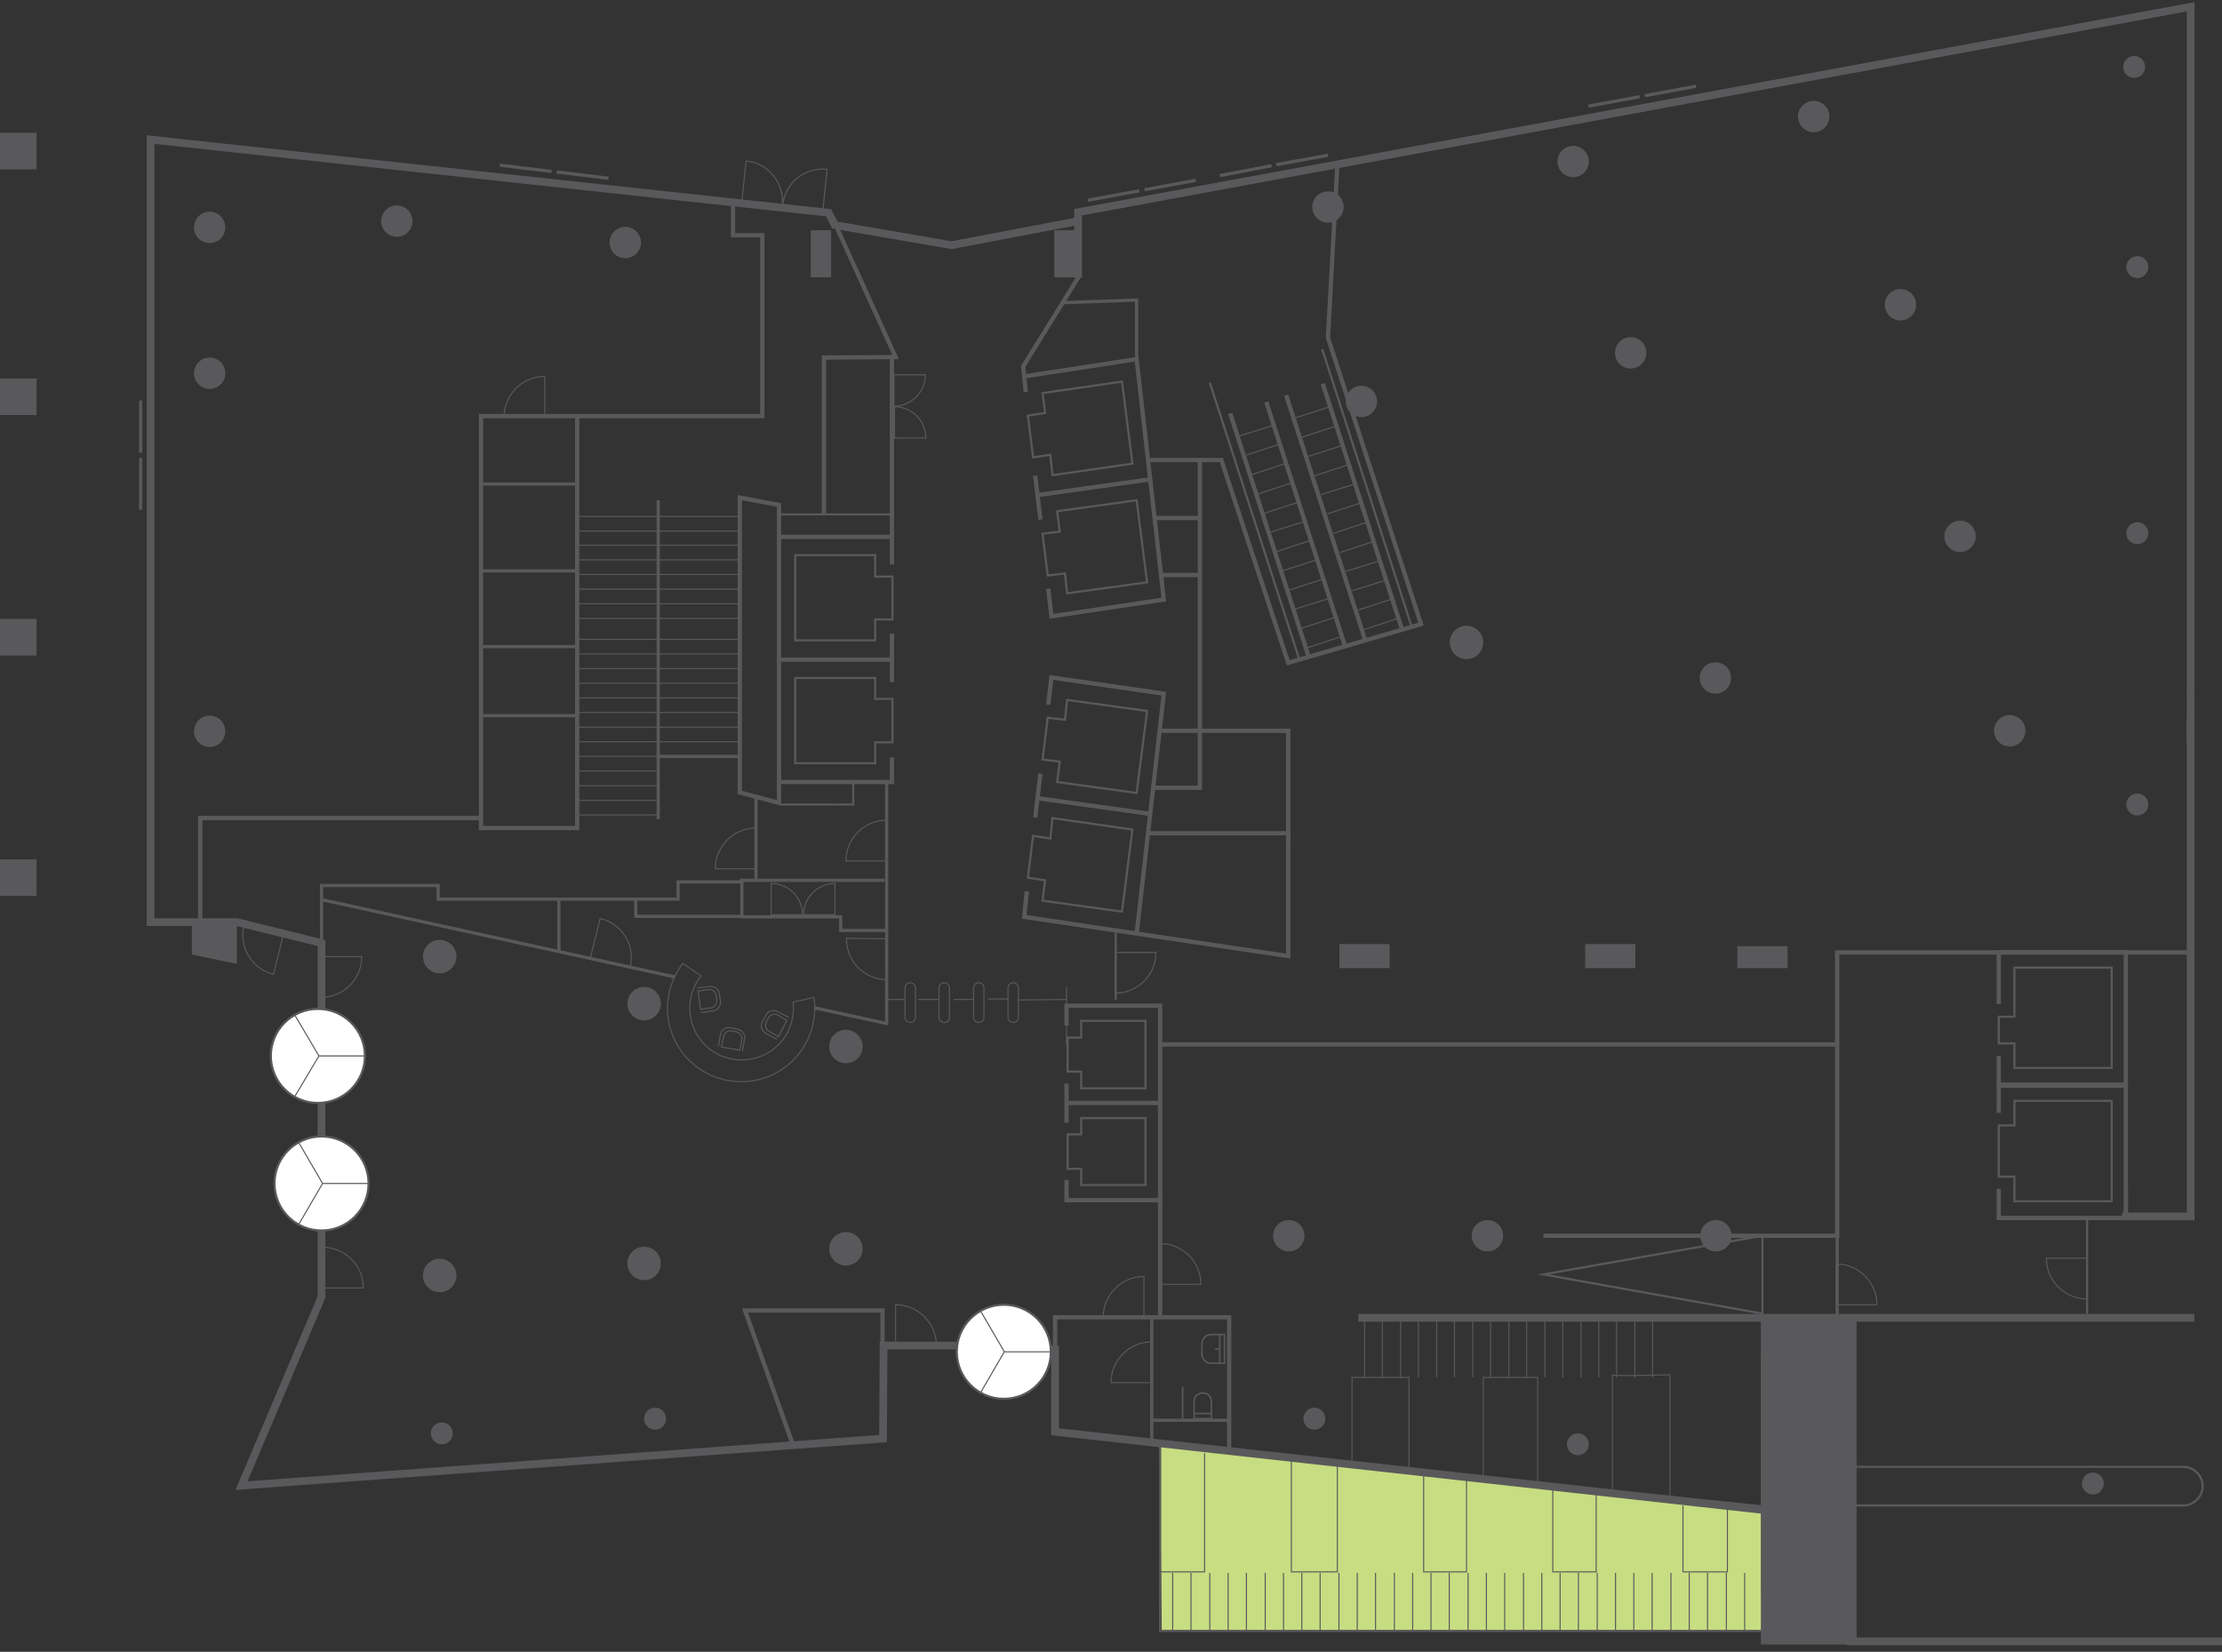 <?xml version="1.0" encoding="utf-8"?>
<!-- Generator: Adobe Illustrator 22.1.0, SVG Export Plug-In . SVG Version: 6.00 Build 0)  -->
<svg version="1.1" id="Layer_1" xmlns="http://www.w3.org/2000/svg" xmlns:xlink="http://www.w3.org/1999/xlink" x="0px" y="0px"
	 viewBox="0 0 425 316" style="enable-background:new 0 0 425 316;" xml:space="preserve">
<rect x="0" y="0" width="425" height="316" fill="#333333" stroke="none"/>
<style type="text/css">
	.st0{fill:#C7DD81;}
	.st1{fill:none;stroke:#59595B;stroke-width:1.478;stroke-miterlimit:10;}
	.st2{fill:none;stroke:#59595B;stroke-width:0.821;stroke-miterlimit:10;}
	.st3{fill:none;stroke:#59595B;stroke-width:0.616;stroke-miterlimit:10;}
	.st4{fill:none;stroke:#59595B;stroke-width:0.41;stroke-miterlimit:10;}
	.st5{fill:none;stroke:#59595B;stroke-width:0.287;stroke-miterlimit:10;}
	.st6{fill:#59595B;}
	.st7{fill:none;stroke:#59595B;stroke-width:0.205;stroke-miterlimit:10;}
	.st8{fill:#FFFFFF;stroke:#59595B;stroke-width:0.41;stroke-miterlimit:10;}
	.st9{fill:#FFFFFF;stroke:#59595B;stroke-width:0.205;stroke-miterlimit:10;}
</style>
<g>
	<polygon class="st0" points="340.2,311.9 222.2,311.9 221.8,276.3 339.7,288.7 	"/>
	<polyline class="st1" points="425,314 354,314 354,255.9 	"/>
	<polyline class="st1" points="419,137.5 419,232.7 405.9,232.7 	"/>
	<line class="st1" x1="419" y1="131.9" x2="419" y2="142.2"/>
	<line class="st1" x1="419.7" y1="252.1" x2="259.8" y2="252.1"/>
	<polyline class="st1" points="182.9,257.4 169,257.4 168.9,275.2 46.2,284.2 61.5,248.1 61.5,180.4 45.3,176.4 28.8,176.4 
		28.8,26.7 158.5,40.7 159.9,43.5 	"/>
	<line class="st1" x1="337.6" y1="291.3" x2="337.6" y2="259.2"/>
	<polyline class="st1" points="201.8,257.4 201.8,273.9 337.6,288.9 337.6,303.9 354,303.9 	"/>
	<polyline class="st2" points="235.1,277.4 235.1,252 201.8,252 201.8,258.1 	"/>
	<polyline class="st3" points="141.9,168.7 129.7,168.7 129.7,172 83.8,172 83.8,169.4 61.5,169.4 61.5,180.4 	"/>
	<path class="st3" d="M220.3,275.3c0-0.5,0-23.1,0-23.1"/>
	<line class="st3" x1="220.3" y1="271.7" x2="234.9" y2="271.7"/>
	<line class="st2" x1="198" y1="156.4" x2="199" y2="148"/>
	<polyline class="st2" points="196.4,170.5 195.9,175.4 246.4,182.9 246.4,159.4 219.6,159.4 	"/>
	<polyline class="st2" points="200.5,134.8 201.1,129.6 222.6,132.7 220,155.7 217.4,178.7 	"/>
	<line class="st2" x1="198.5" y1="152.7" x2="220" y2="155.7"/>
	<line class="st2" x1="170.6" y1="130.5" x2="170.6" y2="121.2"/>
	<polyline class="st2" points="170.6,108 170.6,102.7 149,102.7 149,149.6 170.6,149.6 170.6,144.9 	"/>
	<line class="st2" x1="149.2" y1="126.2" x2="170.7" y2="126.2"/>
	<polyline class="st2" points="149,148.1 149,153.6 141.5,151.6 141.5,95.2 149,96.6 149,103.5 	"/>
	<line class="st3" x1="125.9" y1="95.7" x2="125.9" y2="156.7"/>
	<polyline class="st3" points="169.6,149.6 169.6,178 160.8,178 160.8,175.4 141.9,175.4 141.9,168.4 169.2,168.4 	"/>
	<polyline class="st2" points="157.6,98.4 157.6,68.4 171.3,68.3 159.5,42.3 	"/>
	<polyline class="st1" points="206.2,53.1 206.2,40.6 419,1.3 419,131.9 	"/>
	<polyline class="st1" points="206.2,42.3 182,46.9 159.9,43.1 	"/>
	<line class="st2" x1="170.6" y1="102.7" x2="170.6" y2="68.3"/>
	<polyline class="st2" points="110.4,79.6 92,79.6 92,92.6 92,158.4 110.4,158.4 110.4,79.6 145.8,79.6 145.8,45 140.2,45 
		140.2,38.7 	"/>
	<polyline class="st2" points="222.1,139.8 229.5,139.8 229.5,150.7 220.7,150.7 	"/>
	<line class="st2" x1="198" y1="91" x2="199" y2="99.4"/>
	<polyline class="st2" points="200.5,112.6 201.1,117.9 222.6,114.7 220,91.7 217.4,68.7 195.9,72 	"/>
	<line class="st2" x1="198.5" y1="94.7" x2="220" y2="91.7"/>
	<line class="st2" x1="229.5" y1="99.1" x2="220.7" y2="99.1"/>
	<polyline class="st2" points="222.1,110 229.5,110 229.5,88 220,88 	"/>
	<polyline class="st2" points="204,214.8 204,211 204,207.3 	"/>
	<polyline class="st2" points="204,196.2 204,192.4 221.9,192.4 221.9,229.6 204,229.6 204,225.7 	"/>
	<line class="st2" x1="221.9" y1="211" x2="204" y2="211"/>
	<line class="st3" x1="129.1" y1="186.9" x2="61.5" y2="172.1"/>
	<polyline class="st2" points="419.2,182.2 351.4,182.2 351.4,236.4 295.2,236.4 	"/>
	<polyline class="st2" points="382.3,212.9 382.3,207.7 406.6,207.7 406.6,233 382.3,233 382.3,227.4 	"/>
	<polyline class="st2" points="382.3,192.1 382.3,182.2 406.6,182.2 406.6,207.5 382.3,207.5 382.3,202 	"/>
	<line class="st2" x1="235.3" y1="79.1" x2="250.4" y2="125.9"/>
	<line class="st2" x1="242.2" y1="76.9" x2="257.3" y2="123.7"/>
	<line class="st2" x1="246" y1="75.6" x2="261.1" y2="122.4"/>
	<line class="st2" x1="253" y1="73.4" x2="268.1" y2="120.2"/>
	<polyline class="st2" points="229.5,110 229.5,139.8 246.4,139.8 246.4,161.8 	"/>
	<polyline class="st3" points="217.4,68.7 217.4,57.4 203.2,57.9 	"/>
	<polyline class="st2" points="229.5,88 233.6,88 246.4,126.8 271.8,119.4 254,64.6 255.8,31.4 	"/>
	<polyline class="st2" points="92,156.5 38.3,156.5 38.3,176.4 	"/>
	<line class="st3" x1="110.4" y1="92.6" x2="92" y2="92.6"/>
	<line class="st3" x1="92" y1="109.2" x2="110.1" y2="109.2"/>
	<line class="st3" x1="92" y1="123.7" x2="110.3" y2="123.7"/>
	<line class="st3" x1="92" y1="136.9" x2="110.4" y2="136.9"/>
	<polyline class="st3" points="121.6,172 121.6,175.3 141.9,175.3 	"/>
	<line class="st3" x1="106.9" y1="172" x2="106.9" y2="182.1"/>
	<polyline class="st3" points="155.8,192.8 169.6,195.8 169.6,178 	"/>
	<line class="st2" x1="351.2" y1="199.8" x2="221.9" y2="199.8"/>
	<polygon class="st4" points="337.1,236.4 337.1,251.3 295.2,243.8 	"/>
	<line class="st2" x1="221.9" y1="252" x2="221.9" y2="228.8"/>
	<polyline class="st2" points="151.7,276.5 142.5,250.7 168.8,250.7 168.8,257.4 	"/>
	<polyline class="st2" points="196.2,75 195.7,70.1 206.6,52.5 	"/>
	<line class="st4" x1="406.8" y1="232.1" x2="406.8" y2="226.9"/>
	<line class="st4" x1="213.4" y1="191.3" x2="213.4" y2="178.4"/>
	<line class="st4" x1="399.2" y1="233.3" x2="399.2" y2="251.3"/>
	<polyline class="st4" points="149,98.4 170.6,98.4 170.6,101.7 	"/>
	<line class="st3" x1="144.6" y1="168.4" x2="144.6" y2="152.3"/>
	<path class="st4" d="M89,79.6"/>
	<line class="st4" x1="248.6" y1="126.4" x2="231.4" y2="73.2"/>
	<line class="st4" x1="270" y1="119.9" x2="252.9" y2="66.8"/>
	<path class="st4" d="M354.3,280.6h63.3c2,0,3.7,1.7,3.7,3.7l0,0c0,2-1.7,3.7-3.7,3.7h-63.3"/>
	<polyline class="st4" points="337.6,312 221.9,312 221.9,276.3 340.2,288.5 	"/>
	<line class="st4" x1="159.4" y1="153.9" x2="149.3" y2="153.9"/>
	<polyline class="st4" points="163.2,149.4 163.2,153.9 159.4,153.9 	"/>
	<g>
		<path class="st5" d="M230.2,266.5h-0.3c-0.8,0-1.5,0.7-1.5,1.5v3.4h3.3v-3.4C231.6,267.1,231,266.5,230.2,266.5z"/>
		<line class="st5" x1="228.4" y1="270.4" x2="231.6" y2="270.4"/>
		<line class="st5" x1="226.2" y1="265.3" x2="226.2" y2="271.4"/>
	</g>
	<g>
		<path class="st5" d="M234.2,260.8h-2.6c-0.9,0-1.7-0.8-1.7-1.7V257c0-0.9,0.8-1.7,1.7-1.7h2.6V260.8z"/>
		<line class="st5" x1="233.3" y1="255.3" x2="233.3" y2="260.8"/>
		<line class="st5" x1="232.4" y1="258.1" x2="233.3" y2="258.1"/>
	</g>
	<circle class="st6" cx="40.1" cy="43.5" r="3"/>
	<circle class="st6" cx="40.1" cy="71.4" r="3"/>
	<circle class="st6" cx="75.9" cy="42.3" r="3"/>
	<circle class="st6" cx="119.6" cy="46.4" r="3"/>
	<circle class="st6" cx="40.1" cy="139.9" r="3"/>
	<circle class="st6" cx="84.5" cy="274.2" r="2.1"/>
	<circle class="st6" cx="125.3" cy="271.4" r="2.1"/>
	<circle class="st6" cx="123.2" cy="241.7" r="3.2"/>
	<circle class="st6" cx="123.2" cy="192" r="3.2"/>
	<circle class="st6" cx="161.8" cy="238.9" r="3.2"/>
	<circle class="st6" cx="280.5" cy="122.9" r="3.2"/>
	<circle class="st6" cx="161.8" cy="200.2" r="3.2"/>
	<circle class="st6" cx="84.1" cy="244" r="3.2"/>
	<circle class="st6" cx="84.1" cy="183" r="3.2"/>
	<circle class="st6" cx="408.8" cy="102" r="2.1"/>
	<circle class="st6" cx="408.8" cy="153.9" r="2.1"/>
	<circle class="st6" cx="400.3" cy="283.8" r="2.1"/>
	<circle class="st6" cx="301.8" cy="276.3" r="2.1"/>
	<circle class="st6" cx="251.4" cy="271.4" r="2.1"/>
	<circle class="st6" cx="408.8" cy="51.1" r="2.1"/>
	<circle class="st6" cx="408.2" cy="12.8" r="2.1"/>
	<circle class="st6" cx="246.5" cy="236.4" r="3"/>
	<circle class="st6" cx="284.5" cy="236.4" r="3"/>
	<circle class="st6" cx="328.2" cy="236.4" r="3"/>
	<circle class="st6" cx="374.9" cy="102.6" r="3"/>
	<circle class="st6" cx="328.1" cy="129.7" r="3"/>
	<circle class="st6" cx="384.4" cy="139.8" r="3"/>
	<circle class="st6" cx="363.5" cy="58.3" r="3"/>
	<circle class="st6" cx="311.9" cy="67.5" r="3"/>
	<circle class="st6" cx="260.4" cy="76.8" r="3"/>
	<circle class="st6" cx="346.9" cy="22.3" r="3"/>
	<circle class="st6" cx="300.9" cy="30.9" r="3"/>
	<circle class="st6" cx="254" cy="39.6" r="3"/>
	<rect x="256.2" y="180.6" class="st6" width="9.6" height="4.6"/>
	
		<rect x="152.5" y="46.6" transform="matrix(-1.836970e-16 1 -1 -1.836970e-16 205.575 -108.461)" class="st6" width="9" height="3.9"/>
	
		<rect x="199.1" y="46.6" transform="matrix(-1.836970e-16 1 -1 -1.836970e-16 252.157 -155.043)" class="st6" width="9" height="3.9"/>
	<rect x="303.2" y="180.6" class="st6" width="9.6" height="4.6"/>
	<rect x="332.3" y="181" class="st6" width="9.6" height="4.2"/>
	<rect y="25.4" class="st6" width="7" height="7"/>
	<rect y="72.4" class="st6" width="7" height="7"/>
	<rect y="118.4" class="st6" width="7" height="7"/>
	<rect y="164.4" class="st6" width="7" height="7"/>
	<rect x="336.8" y="252" class="st6" width="18.3" height="62.6"/>
	<polygon class="st6" points="45.3,184.4 36.7,182.6 36.7,176.4 45.3,176.4 	"/>
	<polygon class="st4" points="170.7,110.3 167.4,110.3 167.4,106.2 152.1,106.2 152.1,122.5 167.4,122.5 167.4,118.5 170.7,118.5 	
		"/>
	<polygon class="st4" points="170.7,133.7 167.4,133.7 167.4,129.7 152.1,129.7 152.1,146 167.4,146 167.4,142 170.7,142 	"/>
	<polygon class="st4" points="204.2,223.6 206.8,223.6 206.8,226.7 219.1,226.7 219.1,213.9 206.8,213.9 206.8,217 204.2,217 	"/>
	<polygon class="st4" points="204.2,205 206.8,205 206.8,208.2 219.1,208.2 219.1,195.3 206.8,195.3 206.8,198.5 204.2,198.5 	"/>
	<polygon class="st4" points="382.3,225.1 385.3,225.1 385.3,229.8 403.9,229.8 403.9,210.6 385.3,210.6 385.3,215.3 382.3,215.3 	
		"/>
	<polygon class="st4" points="382.3,199.6 385.3,199.6 385.3,204.3 403.9,204.3 403.9,185.1 385.3,185.1 385.3,194.5 382.3,194.5 	
		"/>
	<polygon class="st4" points="200.4,137.3 203.7,137.7 204.1,133.9 219.4,136 217.4,151.7 202.2,149.6 202.7,145.7 199.4,145.3 	"/>
	<polygon class="st4" points="197.6,159.9 200.9,160.4 201.3,156.5 216.6,158.7 214.6,174.4 199.4,172.3 199.9,168.4 196.6,167.9 	
		"/>
	<polygon class="st4" points="200.4,110.1 203.7,109.7 204.1,113.5 219.4,111.4 217.4,95.7 202.2,97.8 202.7,101.7 199.4,102.1 	"/>
	<polygon class="st4" points="197.6,87.5 200.9,87 201.3,90.9 216.6,88.7 214.6,73 199.4,75.2 199.9,79 196.6,79.5 	"/>
	<path class="st7" d="M351.2,241.8c4.3,0,7.8,3.5,7.8,7.8h-7.8V241.8z"/>
	<path class="st7" d="M399.2,248.5c-4.3,0-7.8-3.5-7.8-7.8h7.8V248.5z"/>
	<path class="st7" d="M221.9,237.9c4.3,0,7.8,3.5,7.8,7.8h-7.8V237.9z"/>
	<path class="st7" d="M211,252c0-4.3,3.5-7.8,7.8-7.8v7.8H211z"/>
	<path class="st7" d="M212.5,264.5c0-4.3,3.5-7.8,7.8-7.8v7.8H212.5z"/>
	<path class="st7" d="M171.3,249.6c4.3,0,7.8,3.5,7.8,7.8h-7.8V249.6z"/>
	<path class="st7" d="M221.1,182.2c0,4.3-3.5,7.8-7.8,7.8v-7.8H221.1z"/>
	<path class="st7" d="M114.8,175.7c4.2,1,6.8,5.2,5.7,9.4l-7.6-1.8L114.8,175.7z"/>
	<path class="st7" d="M169.6,187.4c-4.3,0-7.8-3.6-7.7-7.9l7.8,0.1L169.6,187.4z"/>
	<path class="st7" d="M61.7,238.6c4.3,0,7.8,3.5,7.8,7.8h-7.8V238.6z"/>
	<path class="st7" d="M69.2,183c0,4.3-3.5,7.8-7.8,7.8V183H69.2z"/>
	<path class="st7" d="M52.3,186.4c-4.2-1.1-6.7-5.3-5.6-9.5l7.5,1.9L52.3,186.4z"/>
	<path class="st7" d="M136.8,166.2c0-4.3,3.5-7.8,7.8-7.8v7.8H136.8z"/>
	<path class="st7" d="M161.8,164.7c0-4.3,3.5-7.8,7.8-7.8v7.8H161.8z"/>
	<path class="st7" d="M96.4,79.8c0-4.3,3.5-7.8,7.8-7.8v7.8H96.4z"/>
	<g>
		<circle class="st8" cx="61.5" cy="226.4" r="9"/>
		<polyline class="st7" points="70.6,226.4 61.7,226.4 57.1,234.3 		"/>
		<line class="st9" x1="57.1" y1="218.5" x2="61.7" y2="226.4"/>
	</g>
	<g>
		<circle class="st8" cx="60.8" cy="202" r="9"/>
		<polyline class="st7" points="69.9,202 61,202 56.3,209.9 		"/>
		<line class="st9" x1="56.4" y1="194.2" x2="61" y2="202"/>
	</g>
	<g>
		<circle class="st8" cx="192" cy="258.6" r="9"/>
		<polyline class="st7" points="201,258.6 192.1,258.6 187.5,266.5 		"/>
		<line class="st9" x1="187.5" y1="250.7" x2="192.1" y2="258.6"/>
	</g>
	<g>
		<path class="st7" d="M149.7,39.3c0.4-4.3,4.3-7.4,8.5-6.9l-0.8,7.7L149.7,39.3z"/>
		<path class="st7" d="M142.7,30.8c4.3,0.4,7.4,4.3,6.9,8.5l-7.7-0.8L142.7,30.8z"/>
	</g>
	<path class="st7" d="M153.7,175c0-3.3,2.7-6,6-6v6H153.7z"/>
	<path class="st7" d="M147.5,169c3.3,0,6,2.7,6,6h-6V169z"/>
	<g>
		<path class="st7" d="M171.1,77.8c3.3,0,6,2.7,6,6h-6V77.8z"/>
		<path class="st7" d="M177,71.7c0,3.3-2.7,6-6,6v-6H177z"/>
	</g>
	<line class="st7" x1="110.4" y1="118.3" x2="126" y2="118.3"/>
	<line class="st7" x1="110.4" y1="98.8" x2="126" y2="98.8"/>
	<line class="st7" x1="110.4" y1="101.6" x2="126" y2="101.6"/>
	<line class="st7" x1="110.4" y1="104.3" x2="126" y2="104.3"/>
	<line class="st7" x1="110.4" y1="107.1" x2="126" y2="107.1"/>
	<line class="st7" x1="110.4" y1="109.9" x2="126" y2="109.9"/>
	<line class="st7" x1="110.4" y1="112.7" x2="126" y2="112.7"/>
	<line class="st7" x1="110.4" y1="115.5" x2="126" y2="115.5"/>
	<line class="st7" x1="110.4" y1="122.3" x2="141.5" y2="122.3"/>
	<line class="st7" x1="110.4" y1="125.1" x2="126" y2="125.1"/>
	<line class="st7" x1="110.4" y1="127.9" x2="126" y2="127.9"/>
	<line class="st7" x1="110.4" y1="130.7" x2="126" y2="130.7"/>
	<line class="st7" x1="110.4" y1="133.5" x2="126" y2="133.5"/>
	<line class="st7" x1="110.4" y1="136.3" x2="126" y2="136.3"/>
	<line class="st7" x1="110.4" y1="139.1" x2="126" y2="139.1"/>
	<line class="st7" x1="110.4" y1="141.9" x2="126" y2="141.9"/>
	<line class="st7" x1="110.4" y1="144.7" x2="126" y2="144.7"/>
	<line class="st7" x1="110.4" y1="147.5" x2="126" y2="147.5"/>
	<line class="st7" x1="110.4" y1="150.3" x2="126" y2="150.3"/>
	<line class="st7" x1="110.4" y1="153.1" x2="126" y2="153.1"/>
	<line class="st7" x1="110.4" y1="155.9" x2="126" y2="155.9"/>
	<line class="st7" x1="125.9" y1="98.8" x2="141.5" y2="98.8"/>
	<line class="st7" x1="125.9" y1="101.6" x2="141.5" y2="101.6"/>
	<line class="st7" x1="125.9" y1="104.3" x2="141.5" y2="104.3"/>
	<line class="st7" x1="125.9" y1="107.1" x2="141.5" y2="107.1"/>
	<line class="st7" x1="125.9" y1="109.9" x2="141.5" y2="109.9"/>
	<line class="st7" x1="125.9" y1="112.7" x2="141.5" y2="112.7"/>
	<line class="st7" x1="125.9" y1="115.5" x2="141.5" y2="115.5"/>
	<line class="st7" x1="125.9" y1="118.3" x2="141.5" y2="118.3"/>
	<line class="st7" x1="125.9" y1="125.1" x2="141.5" y2="125.1"/>
	<line class="st7" x1="125.9" y1="127.9" x2="141.5" y2="127.9"/>
	<line class="st7" x1="125.9" y1="130.7" x2="141.5" y2="130.7"/>
	<line class="st7" x1="125.9" y1="133.5" x2="141.5" y2="133.5"/>
	<line class="st7" x1="125.9" y1="136.3" x2="141.5" y2="136.3"/>
	<line class="st7" x1="125.9" y1="139.1" x2="141.5" y2="139.1"/>
	<line class="st7" x1="125.9" y1="141.9" x2="141.5" y2="141.9"/>
	<line class="st3" x1="125.9" y1="144.7" x2="141.5" y2="144.7"/>
	<line class="st7" x1="256.5" y1="121.8" x2="250.1" y2="123.9"/>
	<line class="st7" x1="255.3" y1="118.1" x2="248.9" y2="120.2"/>
	<line class="st7" x1="254.2" y1="114.5" x2="247.7" y2="116.5"/>
	<line class="st7" x1="253" y1="110.8" x2="246.5" y2="112.9"/>
	<line class="st7" x1="251.8" y1="107.1" x2="245.3" y2="109.2"/>
	<line class="st7" x1="250.6" y1="103.4" x2="244.2" y2="105.5"/>
	<line class="st7" x1="249.4" y1="99.8" x2="243" y2="101.8"/>
	<line class="st7" x1="248.2" y1="96.1" x2="241.8" y2="98.2"/>
	<line class="st7" x1="247" y1="92.4" x2="240.6" y2="94.5"/>
	<line class="st7" x1="245.8" y1="88.7" x2="239.4" y2="90.8"/>
	<line class="st7" x1="244.7" y1="85" x2="238.2" y2="87.1"/>
	<line class="st7" x1="243.5" y1="81.4" x2="237" y2="83.4"/>
	<line class="st7" x1="267.4" y1="118.3" x2="261" y2="120.4"/>
	<line class="st7" x1="266.2" y1="114.6" x2="259.8" y2="116.7"/>
	<line class="st7" x1="265.1" y1="111" x2="258.6" y2="113"/>
	<line class="st7" x1="263.9" y1="107.3" x2="257.4" y2="109.3"/>
	<line class="st7" x1="262.7" y1="103.6" x2="256.3" y2="105.7"/>
	<line class="st7" x1="261.5" y1="99.9" x2="255.1" y2="102"/>
	<line class="st7" x1="260.3" y1="96.2" x2="253.9" y2="98.3"/>
	<line class="st7" x1="259.1" y1="92.6" x2="252.7" y2="94.6"/>
	<line class="st7" x1="257.9" y1="88.9" x2="251.5" y2="91"/>
	<line class="st7" x1="256.8" y1="85.2" x2="250.3" y2="87.3"/>
	<line class="st7" x1="255.6" y1="81.5" x2="249.1" y2="83.6"/>
	<line class="st7" x1="254.4" y1="77.8" x2="247.9" y2="79.9"/>
	<line class="st3" x1="26.9" y1="76.6" x2="26.9" y2="86.6"/>
	<line class="st3" x1="26.9" y1="87.6" x2="26.9" y2="97.5"/>
	<line class="st3" x1="116.4" y1="34.1" x2="106.5" y2="32.9"/>
	<line class="st3" x1="105.5" y1="32.8" x2="95.6" y2="31.6"/>
	<g>
		<line class="st3" x1="228.7" y1="34.5" x2="218.9" y2="36.3"/>
		<line class="st3" x1="217.9" y1="36.5" x2="208.1" y2="38.3"/>
	</g>
	<g>
		<line class="st3" x1="254" y1="29.7" x2="244.1" y2="31.5"/>
		<line class="st3" x1="243.2" y1="31.7" x2="233.3" y2="33.6"/>
	</g>
	<g>
		<line class="st3" x1="324.4" y1="16.5" x2="314.6" y2="18.3"/>
		<line class="st3" x1="313.6" y1="18.5" x2="303.8" y2="20.3"/>
	</g>
	<line class="st3" x1="351.4" y1="236.4" x2="351.4" y2="252"/>
	<polyline class="st7" points="221.9,300.7 230.4,300.7 230.4,278 	"/>
	<polyline class="st7" points="247,279 247,300.7 255.8,300.7 255.8,279.9 	"/>
	<polyline class="st7" points="272.3,282.2 272.3,300.7 280.5,300.7 280.5,282.6 	"/>
	<polyline class="st7" points="297,284.3 297,300.7 305.3,300.7 305.3,285.3 	"/>
	<polyline class="st7" points="321.9,288 321.9,300.7 330.4,300.7 330.4,288.2 	"/>
	<g>
		<line class="st7" x1="224.3" y1="300.9" x2="224.3" y2="312"/>
		<line class="st7" x1="227.8" y1="300.9" x2="227.8" y2="312"/>
		<line class="st7" x1="231.4" y1="300.9" x2="231.4" y2="312"/>
		<line class="st7" x1="234.9" y1="300.9" x2="234.9" y2="312"/>
		<line class="st7" x1="238.4" y1="300.9" x2="238.4" y2="312"/>
		<line class="st7" x1="242" y1="300.9" x2="242" y2="312"/>
		<line class="st7" x1="245.5" y1="300.9" x2="245.5" y2="312"/>
		<line class="st7" x1="249" y1="300.9" x2="249" y2="312"/>
		<line class="st7" x1="252.5" y1="300.9" x2="252.5" y2="312"/>
		<line class="st7" x1="256.1" y1="300.9" x2="256.1" y2="312"/>
		<line class="st7" x1="259.6" y1="300.9" x2="259.6" y2="312"/>
		<line class="st7" x1="263.1" y1="300.9" x2="263.1" y2="312"/>
		<line class="st7" x1="266.7" y1="300.9" x2="266.7" y2="312"/>
		<line class="st7" x1="270.2" y1="300.9" x2="270.2" y2="312"/>
		<line class="st7" x1="273.7" y1="300.9" x2="273.7" y2="312"/>
		<line class="st7" x1="277.2" y1="300.9" x2="277.2" y2="312"/>
		<line class="st7" x1="280.8" y1="300.9" x2="280.8" y2="312"/>
		<line class="st7" x1="284.3" y1="300.9" x2="284.3" y2="312"/>
		<line class="st7" x1="287.8" y1="300.9" x2="287.8" y2="312"/>
		<line class="st7" x1="291.4" y1="300.9" x2="291.4" y2="312"/>
		<line class="st7" x1="294.9" y1="300.9" x2="294.9" y2="312"/>
		<line class="st7" x1="298.4" y1="300.9" x2="298.4" y2="312"/>
		<line class="st7" x1="301.9" y1="300.9" x2="301.9" y2="312"/>
		<line class="st7" x1="305.5" y1="300.9" x2="305.5" y2="312"/>
		<line class="st7" x1="309" y1="300.9" x2="309" y2="312"/>
		<line class="st7" x1="312.5" y1="300.9" x2="312.5" y2="312"/>
		<line class="st7" x1="316" y1="300.9" x2="316" y2="312"/>
		<line class="st7" x1="319.6" y1="300.9" x2="319.6" y2="312"/>
		<line class="st7" x1="323.1" y1="300.9" x2="323.1" y2="312"/>
		<line class="st7" x1="326.6" y1="300.9" x2="326.6" y2="312"/>
		<line class="st7" x1="330.2" y1="300.9" x2="330.2" y2="312"/>
		<line class="st7" x1="333.7" y1="300.9" x2="333.7" y2="312"/>
	</g>
	<polyline class="st7" points="258.6,280.1 258.6,263.5 269.5,263.5 269.5,281.2 	"/>
	<polyline class="st7" points="283.7,282.7 283.7,263.5 294.1,263.5 294.1,283.7 	"/>
	<path class="st7" d="M308.4,285.2c0,0,0-22.5,0-22.2s11,0,11,0v23.4"/>
	<g>
		<line class="st7" x1="261" y1="252.7" x2="261" y2="263.5"/>
		<line class="st7" x1="264.4" y1="252.7" x2="264.4" y2="263.5"/>
		<line class="st7" x1="267.9" y1="252.7" x2="267.9" y2="263.5"/>
		<line class="st7" x1="271.3" y1="252.7" x2="271.3" y2="263.5"/>
		<line class="st7" x1="274.8" y1="252.7" x2="274.8" y2="263.5"/>
		<line class="st7" x1="278.2" y1="252.7" x2="278.2" y2="263.5"/>
		<line class="st7" x1="281.7" y1="252.7" x2="281.7" y2="263.5"/>
		<line class="st7" x1="285.1" y1="252.7" x2="285.1" y2="263.5"/>
		<line class="st7" x1="288.6" y1="252.7" x2="288.6" y2="263.5"/>
		<line class="st7" x1="292" y1="252.7" x2="292" y2="263.5"/>
		<line class="st7" x1="295.5" y1="252.7" x2="295.5" y2="263.5"/>
		<line class="st7" x1="298.9" y1="252.7" x2="298.9" y2="263.5"/>
		<line class="st7" x1="302.4" y1="252.7" x2="302.4" y2="263.5"/>
		<line class="st7" x1="305.8" y1="252.7" x2="305.8" y2="263.5"/>
		<line class="st7" x1="309.2" y1="252.7" x2="309.2" y2="263.5"/>
		<line class="st7" x1="312.7" y1="252.7" x2="312.7" y2="263.5"/>
		<line class="st7" x1="316.1" y1="252.7" x2="316.1" y2="263.5"/>
	</g>
	<path class="st7" d="M174.1,195.6L174.1,195.6c-0.5,0-1-0.4-1-1V189c0-0.5,0.4-1,1-1l0,0c0.5,0,1,0.4,1,1v5.6
		C175.1,195.2,174.6,195.6,174.1,195.6z"/>
	<line class="st7" x1="173.1" y1="191.2" x2="169.2" y2="191.2"/>
	<path class="st7" d="M180.6,195.6L180.6,195.6c-0.5,0-1-0.4-1-1V189c0-0.5,0.4-1,1-1l0,0c0.5,0,1,0.4,1,1v5.6
		C181.6,195.2,181.2,195.6,180.6,195.6z"/>
	<line class="st7" x1="179.5" y1="191.2" x2="175.6" y2="191.2"/>
	<path class="st7" d="M187.2,195.6L187.2,195.6c-0.5,0-1-0.4-1-1V189c0-0.5,0.4-1,1-1l0,0c0.5,0,1,0.4,1,1v5.6
		C188.2,195.2,187.8,195.6,187.2,195.6z"/>
	<line class="st7" x1="186.2" y1="191.2" x2="182.4" y2="191.2"/>
	<path class="st7" d="M193.8,195.6L193.8,195.6c-0.5,0-1-0.4-1-1V189c0-0.5,0.4-1,1-1l0,0c0.5,0,1,0.4,1,1v5.6
		C194.8,195.2,194.3,195.6,193.8,195.6z"/>
	<line class="st7" x1="192.8" y1="191.1" x2="188.9" y2="191.1"/>
	<line class="st7" x1="204" y1="191.2" x2="194.8" y2="191.3"/>
	<path class="st7" d="M204,200c0-0.5,0-11.2,0-11.2"/>
	<g>
		<g>
			<path class="st7" d="M141.5,200.9l-3.5-0.6l0.4-2c0.1-0.7,0.8-1.2,1.5-1.1l0.9,0.2c0.7,0.1,1.2,0.8,1.1,1.5L141.5,200.9z"/>
			<path class="st7" d="M137.4,200.2l0.4-2.3c0.2-0.9,1-1.5,1.9-1.3l1.4,0.3c0.9,0.2,1.5,1,1.3,1.9l-0.4,2.3"/>
		</g>
		<g>
			<path class="st7" d="M150.5,195.2l-1.6,3.1l-1.8-1c-0.6-0.3-0.9-1.1-0.5-1.8l0.4-0.8c0.3-0.6,1.1-0.9,1.8-0.5L150.5,195.2z"/>
			<path class="st7" d="M148.6,198.8l-2.1-1.1c-0.8-0.4-1.1-1.4-0.7-2.2l0.7-1.3c0.4-0.8,1.4-1.1,2.2-0.7l2.1,1.1"/>
		</g>
		<g>
			<path class="st7" d="M133.5,189.6l0.5,3.5l2-0.3c0.7-0.1,1.2-0.8,1.1-1.5l-0.1-0.9c-0.1-0.7-0.8-1.2-1.5-1.1L133.5,189.6z"/>
			<path class="st7" d="M134.1,193.7l2.3-0.3c0.9-0.1,1.5-1,1.4-1.9l-0.2-1.4c-0.1-0.9-1-1.5-1.9-1.4l-2.3,0.3"/>
		</g>
		<path class="st7" d="M151.7,191.7c0.1,0.9,0.1,1.9-0.1,2.9c-0.9,5.4-6.1,9-11.5,8c-5.4-0.9-9-6.1-8-11.5c0.3-1.7,1-3.2,2-4.4
			l-3.5-2.4c-1.3,1.7-2.3,3.8-2.7,6.1c-1.4,7.7,3.8,15,11.4,16.3c7.7,1.4,15-3.8,16.3-11.4c0.3-1.5,0.3-3,0.1-4.5L151.7,191.7z"/>
	</g>
</g>
</svg>
